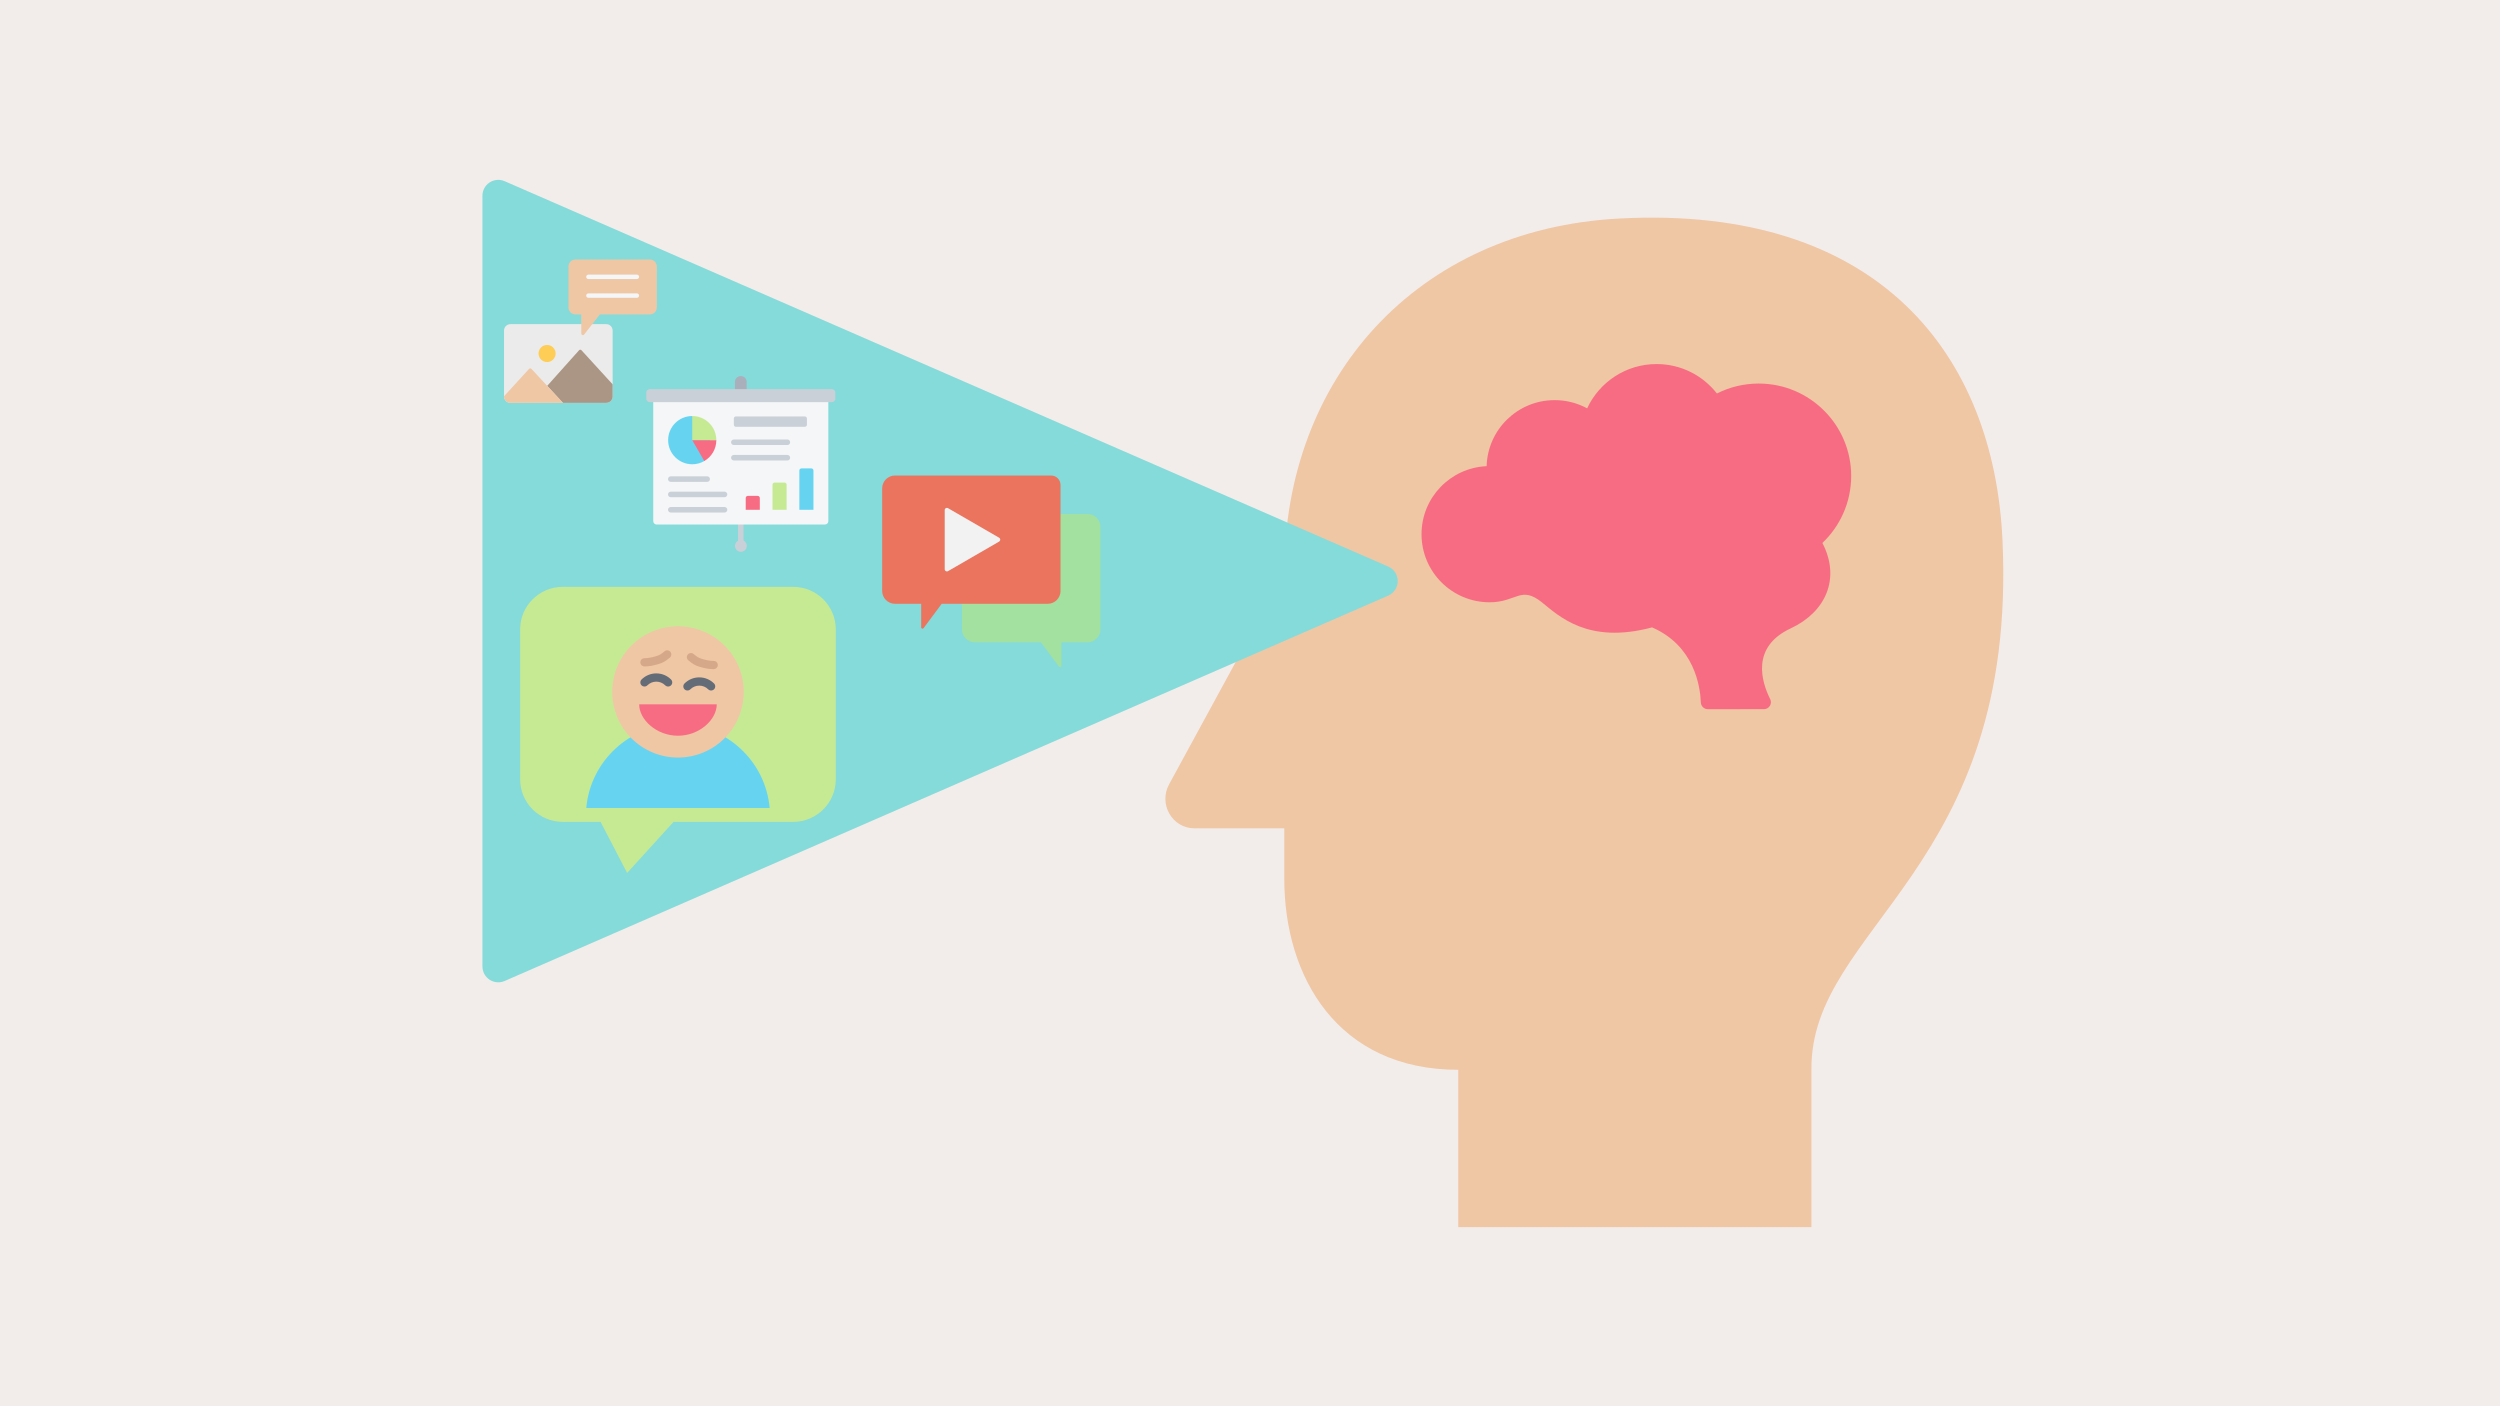 <svg xmlns="http://www.w3.org/2000/svg" xmlns:xlink="http://www.w3.org/1999/xlink" width="2240" zoomAndPan="magnify" viewBox="0 0 1680 945" height="1260" preserveAspectRatio="xMidYMid meet" version="1.0"><defs><clipPath id="57870bf8df"><path d="M 324.199 120 L 940 120 L 940 661 L 324.199 661 Z M 324.199 120 " clip-rule="nonzero"/></clipPath><clipPath id="ae82b23c0b"><path d="M 349.543 394.281 L 561.641 394.281 L 561.641 586.691 L 349.543 586.691 Z M 349.543 394.281 " clip-rule="nonzero"/></clipPath><clipPath id="2e3655d6a0"><path d="M 493 252.711 L 502 252.711 L 502 266 L 493 266 Z M 493 252.711 " clip-rule="nonzero"/></clipPath><clipPath id="17c152007a"><path d="M 493 362 L 502 362 L 502 370.84 L 493 370.84 Z M 493 362 " clip-rule="nonzero"/></clipPath><clipPath id="11e2df1242"><path d="M 434.273 261 L 561.352 261 L 561.352 271 L 434.273 271 Z M 434.273 261 " clip-rule="nonzero"/></clipPath><clipPath id="9ad1b4c5ef"><path d="M 646 345 L 739.531 345 L 739.531 448.414 L 646 448.414 Z M 646 345 " clip-rule="nonzero"/></clipPath><clipPath id="75542acbfa"><path d="M 592.766 319.547 L 713 319.547 L 713 423 L 592.766 423 Z M 592.766 319.547 " clip-rule="nonzero"/></clipPath><clipPath id="244d1e9289"><path d="M 338.656 217 L 412 217 L 412 271 L 338.656 271 Z M 338.656 217 " clip-rule="nonzero"/></clipPath><clipPath id="6f9f5572ec"><path d="M 338.656 247 L 379 247 L 379 271 L 338.656 271 Z M 338.656 247 " clip-rule="nonzero"/></clipPath><clipPath id="c2dc0544c0"><path d="M 382 174.371 L 441.57 174.371 L 441.57 226 L 382 226 Z M 382 174.371 " clip-rule="nonzero"/></clipPath></defs><rect x="-168" width="2016" fill="#ffffff" y="-94.5" height="1134" fill-opacity="1"/><rect x="-168" width="2016" fill="#f2edea" y="-94.5" height="1134" fill-opacity="1"/><path fill="#efc7a4" d="M 979.945 718.906 L 979.945 824.633 L 1217.277 824.633 L 1217.277 718.906 C 1216.277 622.676 1355.895 584.816 1345.676 363.07 C 1339.988 238.953 1263.027 137.477 1087.992 146.852 C 951.941 154.145 863.043 254.18 863.043 384.906 L 785.641 527.047 C 778.43 540.227 787.602 556.652 802.789 556.652 L 863.043 556.652 L 863.043 590.504 C 863.043 656.648 899.016 718.906 979.945 718.906 Z M 979.945 718.906 " fill-opacity="1" fill-rule="evenodd"/><path fill="#f76c82" d="M 1036.113 404.734 C 1021.93 393.359 1019.164 404.734 1001.02 404.734 C 975.738 404.734 955.266 384.266 955.266 358.984 C 955.266 334.387 974.656 314.355 999.016 313.273 C 999.695 288.633 1019.887 268.883 1044.727 268.883 C 1052.621 268.883 1060.07 270.887 1066.562 274.41 C 1074.734 256.824 1092.562 244.645 1113.234 244.645 C 1129.699 244.645 1144.363 252.379 1153.777 264.434 C 1162.23 260.148 1171.766 257.746 1181.859 257.746 C 1216.152 257.746 1243.996 285.547 1243.996 319.844 C 1243.996 337.551 1236.547 353.574 1224.648 364.875 C 1237.027 388.668 1226.969 411.266 1203.336 422.281 C 1176.461 434.793 1183.777 458.223 1189.551 469.773 C 1190.285 471.223 1190.211 472.945 1189.363 474.328 C 1188.512 475.711 1187.004 476.555 1185.383 476.555 C 1174.691 476.566 1156.262 476.566 1147.648 476.566 C 1145.102 476.566 1143.02 474.531 1142.969 471.98 C 1142.547 461.145 1138.551 433.93 1110.188 421.602 C 1067.039 433.18 1047.449 413.828 1036.113 404.734 Z M 1036.113 404.734 " fill-opacity="1" fill-rule="evenodd"/><g clip-path="url(#57870bf8df)"><path fill="#85dbd9" d="M 932.895 380.734 C 936.773 382.43 939.281 386.258 939.281 390.492 C 939.281 394.727 936.773 398.559 932.895 400.25 C 832.23 444.156 422.602 622.816 339.102 659.234 C 335.809 660.668 332.016 660.348 329.012 658.383 C 326.008 656.414 324.199 653.066 324.199 649.477 L 324.199 131.512 C 324.199 127.918 326.008 124.57 329.012 122.605 C 332.016 120.637 335.809 120.316 339.102 121.75 C 422.602 158.172 832.23 336.832 932.895 380.734 Z M 932.895 380.734 " fill-opacity="1" fill-rule="evenodd"/></g><path fill="#85dbd9" d="M 430.82 266.496 C 432.625 262.891 436.309 260.609 440.344 260.609 C 444.375 260.609 448.062 262.891 449.863 266.496 C 461.188 289.145 479.871 326.508 490.328 347.426 C 491.98 350.727 491.805 354.645 489.863 357.781 C 487.922 360.922 484.496 362.832 480.805 362.832 C 459.008 362.832 421.68 362.832 399.879 362.832 C 396.188 362.832 392.762 360.922 390.82 357.781 C 388.883 354.645 388.707 350.727 390.355 347.426 C 400.812 326.508 419.496 289.145 430.82 266.496 Z M 430.82 266.496 " fill-opacity="1" fill-rule="evenodd"/><path fill="#f76c82" d="M 498.031 428.801 C 498.031 425.977 496.91 423.27 494.914 421.27 C 492.918 419.277 490.211 418.152 487.387 418.152 L 393.297 418.152 C 390.473 418.152 387.766 419.277 385.77 421.27 C 383.773 423.27 382.652 425.977 382.652 428.801 L 382.652 522.887 C 382.652 525.711 383.773 528.418 385.77 530.414 C 387.766 532.414 390.473 533.531 393.297 533.531 L 487.387 533.531 C 490.211 533.531 492.918 532.414 494.914 530.414 C 496.91 528.418 498.031 525.711 498.031 522.887 Z M 498.031 428.801 " fill-opacity="1" fill-rule="evenodd"/><path fill="#85dbd9" d="M 665.574 390.492 C 665.574 392.402 665.48 394.305 665.293 396.199 C 665.105 398.098 664.828 399.984 664.457 401.852 C 664.082 403.723 663.621 405.57 663.066 407.395 C 662.516 409.223 661.871 411.016 661.141 412.777 C 660.414 414.539 659.598 416.262 658.699 417.941 C 657.801 419.625 656.82 421.258 655.762 422.844 C 654.703 424.43 653.566 425.957 652.359 427.434 C 651.148 428.906 649.867 430.316 648.52 431.668 C 647.172 433.016 645.762 434.293 644.285 435.504 C 642.812 436.715 641.281 437.848 639.695 438.906 C 638.109 439.969 636.477 440.945 634.797 441.844 C 633.113 442.746 631.391 443.559 629.629 444.289 C 627.867 445.02 626.074 445.66 624.25 446.215 C 622.426 446.766 620.578 447.23 618.707 447.602 C 616.836 447.973 614.953 448.254 613.055 448.441 C 611.156 448.629 609.254 448.723 607.348 448.723 C 605.441 448.723 603.539 448.629 601.641 448.441 C 599.742 448.254 597.859 447.973 595.988 447.602 C 594.117 447.23 592.27 446.766 590.445 446.215 C 588.621 445.66 586.828 445.02 585.066 444.289 C 583.305 443.559 581.582 442.746 579.898 441.844 C 578.219 440.945 576.586 439.969 575 438.906 C 573.414 437.848 571.883 436.715 570.41 435.504 C 568.934 434.293 567.523 433.016 566.176 431.668 C 564.828 430.316 563.547 428.906 562.336 427.434 C 561.129 425.957 559.992 424.43 558.934 422.844 C 557.875 421.258 556.895 419.625 555.996 417.941 C 555.098 416.262 554.281 414.539 553.555 412.777 C 552.824 411.016 552.18 409.223 551.629 407.395 C 551.074 405.57 550.613 403.723 550.238 401.852 C 549.867 399.984 549.59 398.098 549.402 396.199 C 549.215 394.305 549.121 392.402 549.121 390.492 C 549.121 388.586 549.215 386.684 549.402 384.785 C 549.59 382.891 549.867 381.004 550.238 379.133 C 550.613 377.266 551.074 375.418 551.629 373.59 C 552.18 371.766 552.824 369.973 553.555 368.211 C 554.281 366.449 555.098 364.727 555.996 363.047 C 556.895 361.363 557.875 359.73 558.934 358.145 C 559.992 356.559 561.129 355.027 562.336 353.555 C 563.547 352.082 564.828 350.668 566.176 349.32 C 567.523 347.973 568.934 346.695 570.41 345.484 C 571.883 344.273 573.414 343.141 575 342.078 C 576.586 341.02 578.219 340.043 579.898 339.141 C 581.582 338.242 583.305 337.43 585.066 336.699 C 586.828 335.969 588.621 335.328 590.445 334.773 C 592.27 334.219 594.117 333.758 595.988 333.387 C 597.859 333.012 599.742 332.734 601.641 332.547 C 603.539 332.359 605.441 332.266 607.348 332.266 C 609.254 332.266 611.156 332.359 613.055 332.547 C 614.953 332.734 616.836 333.012 618.707 333.387 C 620.578 333.758 622.426 334.219 624.25 334.773 C 626.074 335.328 627.867 335.969 629.629 336.699 C 631.391 337.43 633.113 338.242 634.797 339.141 C 636.477 340.039 638.109 341.02 639.695 342.078 C 641.281 343.141 642.812 344.273 644.285 345.484 C 645.762 346.695 647.172 347.973 648.52 349.32 C 649.867 350.668 651.148 352.082 652.359 353.555 C 653.566 355.027 654.703 356.559 655.762 358.145 C 656.82 359.73 657.801 361.363 658.699 363.047 C 659.598 364.727 660.414 366.449 661.141 368.211 C 661.871 369.973 662.516 371.766 663.066 373.59 C 663.621 375.418 664.082 377.266 664.457 379.133 C 664.828 381.004 665.105 382.891 665.293 384.785 C 665.48 386.684 665.574 388.586 665.574 390.492 Z M 665.574 390.492 " fill-opacity="1" fill-rule="nonzero"/><g clip-path="url(#ae82b23c0b)"><path fill="#c6ea94" d="M 452.625 552.289 L 421.441 586.602 L 403.578 552.289 L 378.117 552.289 C 362.387 552.289 349.543 539.469 349.543 523.762 L 349.543 422.898 C 349.543 407.191 362.387 394.371 378.117 394.371 L 533.066 394.371 C 548.797 394.371 561.641 407.191 561.641 422.898 L 561.641 523.762 C 561.641 539.469 548.797 552.289 533.066 552.289 Z M 452.625 552.289 " fill-opacity="1" fill-rule="evenodd"/></g><path fill="#66d4f1" d="M 393.977 542.992 C 396.711 511.422 423.246 486.648 455.594 486.648 C 487.926 486.648 514.473 511.422 517.207 542.992 Z M 393.977 542.992 " fill-opacity="1" fill-rule="evenodd"/><path fill="#efc7a4" d="M 499.781 464.965 C 499.781 466.41 499.707 467.852 499.566 469.289 C 499.426 470.727 499.211 472.152 498.93 473.57 C 498.648 474.988 498.297 476.387 497.875 477.77 C 497.457 479.152 496.969 480.512 496.414 481.844 C 495.863 483.18 495.242 484.484 494.562 485.758 C 493.879 487.031 493.137 488.27 492.332 489.473 C 491.527 490.672 490.668 491.832 489.75 492.949 C 488.832 494.066 487.859 495.133 486.836 496.156 C 485.812 497.176 484.742 498.148 483.625 499.062 C 482.504 499.98 481.344 500.84 480.141 501.641 C 478.938 502.445 477.699 503.188 476.422 503.867 C 475.145 504.547 473.84 505.164 472.504 505.719 C 471.164 506.27 469.805 506.758 468.418 507.176 C 467.035 507.598 465.633 507.945 464.215 508.227 C 462.793 508.512 461.363 508.723 459.922 508.863 C 458.484 509.004 457.039 509.074 455.594 509.074 C 454.145 509.074 452.703 509.004 451.262 508.863 C 449.82 508.723 448.391 508.512 446.973 508.227 C 445.555 507.945 444.152 507.598 442.766 507.176 C 441.383 506.758 440.02 506.27 438.684 505.719 C 437.348 505.164 436.039 504.547 434.762 503.867 C 433.488 503.188 432.246 502.445 431.043 501.641 C 429.84 500.84 428.68 499.98 427.562 499.062 C 426.441 498.148 425.371 497.176 424.348 496.156 C 423.324 495.133 422.355 494.066 421.438 492.949 C 420.52 491.832 419.656 490.672 418.852 489.473 C 418.047 488.27 417.305 487.031 416.625 485.758 C 415.941 484.484 415.324 483.18 414.77 481.844 C 414.215 480.512 413.727 479.152 413.309 477.77 C 412.887 476.387 412.539 474.988 412.254 473.57 C 411.973 472.152 411.762 470.727 411.617 469.289 C 411.477 467.852 411.406 466.41 411.406 464.965 C 411.406 463.52 411.477 462.078 411.617 460.641 C 411.762 459.203 411.973 457.777 412.254 456.359 C 412.539 454.941 412.887 453.543 413.309 452.16 C 413.727 450.777 414.215 449.418 414.77 448.082 C 415.324 446.75 415.941 445.445 416.625 444.172 C 417.305 442.895 418.047 441.66 418.852 440.457 C 419.656 439.258 420.52 438.098 421.438 436.98 C 422.355 435.863 423.324 434.793 424.348 433.773 C 425.371 432.75 426.441 431.781 427.562 430.867 C 428.68 429.949 429.84 429.09 431.043 428.285 C 432.246 427.484 433.488 426.742 434.762 426.062 C 436.039 425.379 437.348 424.762 438.684 424.211 C 440.02 423.656 441.383 423.172 442.766 422.754 C 444.152 422.332 445.555 421.98 446.973 421.699 C 448.391 421.418 449.82 421.207 451.262 421.066 C 452.703 420.922 454.145 420.852 455.594 420.852 C 457.039 420.852 458.484 420.922 459.922 421.066 C 461.363 421.207 462.793 421.418 464.215 421.699 C 465.633 421.98 467.035 422.332 468.418 422.754 C 469.805 423.172 471.164 423.656 472.504 424.211 C 473.84 424.762 475.145 425.379 476.422 426.062 C 477.699 426.742 478.938 427.484 480.141 428.285 C 481.344 429.09 482.504 429.949 483.625 430.867 C 484.742 431.781 485.812 432.75 486.836 433.773 C 487.859 434.793 488.832 435.863 489.75 436.98 C 490.668 438.098 491.527 439.258 492.332 440.457 C 493.137 441.66 493.879 442.895 494.562 444.172 C 495.242 445.445 495.863 446.75 496.414 448.082 C 496.969 449.418 497.457 450.777 497.875 452.16 C 498.297 453.543 498.648 454.941 498.93 456.359 C 499.211 457.777 499.426 459.203 499.566 460.641 C 499.707 462.078 499.781 463.52 499.781 464.965 Z M 499.781 464.965 " fill-opacity="1" fill-rule="nonzero"/><path fill="#f76c82" d="M 481.66 473.293 C 481.66 483.652 469.98 494.41 455.594 494.41 C 441.203 494.41 429.523 483.652 429.523 473.293 Z M 481.66 473.293 " fill-opacity="1" fill-rule="evenodd"/><path fill="#636c77" d="M 450.941 456.617 C 452.023 457.695 452.023 459.453 450.941 460.535 C 449.855 461.617 448.098 461.617 447.016 460.535 C 445.484 459.008 443.367 458.062 441.031 458.062 C 438.699 458.062 436.582 459.008 435.051 460.535 C 433.969 461.617 432.211 461.617 431.125 460.535 C 430.043 459.453 430.043 457.695 431.125 456.617 C 433.66 454.086 437.164 452.52 441.031 452.52 C 444.902 452.52 448.406 454.086 450.941 456.617 Z M 450.941 456.617 " fill-opacity="1" fill-rule="evenodd"/><path fill="#d5a889" d="M 433.09 447.848 C 431.559 447.848 430.312 446.605 430.312 445.074 C 430.312 443.547 431.559 442.305 433.09 442.305 C 435.918 442.305 438.152 441.742 440.867 440.969 C 443.414 440.246 444.562 439.328 446.598 437.645 C 447.777 436.668 449.531 436.836 450.508 438.012 C 451.484 439.191 451.316 440.941 450.137 441.914 C 447.402 444.176 445.812 445.324 442.395 446.301 C 439.145 447.227 436.465 447.848 433.09 447.848 Z M 433.09 447.848 " fill-opacity="1" fill-rule="evenodd"/><path fill="#d5a889" d="M 479.605 444.133 C 481.137 444.133 482.379 445.375 482.379 446.906 C 482.379 448.434 481.137 449.676 479.605 449.676 C 476.227 449.676 473.547 449.055 470.301 448.133 C 466.879 447.156 465.293 446.004 462.559 443.746 C 461.375 442.77 461.211 441.023 462.188 439.844 C 463.164 438.664 464.914 438.5 466.098 439.477 C 468.133 441.156 469.277 442.074 471.824 442.801 C 474.543 443.574 476.777 444.133 479.605 444.133 Z M 479.605 444.133 " fill-opacity="1" fill-rule="evenodd"/><path fill="#636c77" d="M 479.82 459.289 C 480.902 460.371 480.902 462.125 479.82 463.207 C 478.734 464.289 476.977 464.289 475.891 463.207 C 474.363 461.68 472.246 460.734 469.91 460.734 C 467.574 460.734 465.461 461.68 463.93 463.207 C 462.848 464.289 461.09 464.289 460.004 463.207 C 458.922 462.125 458.922 460.371 460.004 459.289 C 462.539 456.758 466.043 455.191 469.91 455.191 C 473.781 455.191 477.285 456.758 479.82 459.289 Z M 479.82 459.289 " fill-opacity="1" fill-rule="evenodd"/><path fill="#cad0d7" d="M 495.961 344.223 C 495.961 343.199 496.789 342.371 497.812 342.371 C 498.836 342.371 499.664 343.199 499.664 344.223 L 499.664 366.863 C 499.664 367.887 498.836 368.719 497.812 368.719 C 496.789 368.719 495.961 367.887 495.961 366.863 Z M 495.961 344.223 " fill-opacity="1" fill-rule="evenodd"/><g clip-path="url(#2e3655d6a0)"><path fill="#a9b0bb" d="M 497.812 252.711 C 500.004 252.711 501.777 254.488 501.777 256.68 L 501.777 265.113 L 493.848 265.113 L 493.848 256.68 C 493.848 254.488 495.621 252.711 497.812 252.711 Z M 497.812 252.711 " fill-opacity="1" fill-rule="evenodd"/></g><path fill="#f4f6f8" d="M 556.648 265.871 L 556.648 350.203 C 556.648 350.805 556.41 351.383 555.984 351.812 C 555.555 352.238 554.977 352.477 554.375 352.477 L 441.25 352.477 C 440.648 352.477 440.07 352.238 439.641 351.812 C 439.215 351.383 438.977 350.805 438.977 350.203 L 438.977 265.871 Z M 556.648 265.871 " fill-opacity="1" fill-rule="evenodd"/><path fill="#cad0d7" d="M 540.824 279.844 C 541.203 279.844 541.566 279.996 541.832 280.262 C 542.098 280.527 542.25 280.891 542.25 281.27 L 542.25 285.387 C 542.25 285.766 542.098 286.125 541.832 286.395 C 541.566 286.66 541.203 286.812 540.824 286.812 L 494.559 286.812 C 494.18 286.812 493.816 286.66 493.551 286.395 C 493.285 286.125 493.137 285.766 493.137 285.387 L 493.137 281.27 C 493.137 280.891 493.285 280.527 493.551 280.262 C 493.816 279.996 494.18 279.844 494.559 279.844 Z M 540.824 279.844 " fill-opacity="1" fill-rule="evenodd"/><path fill="#cad0d7" d="M 493.137 299.051 C 492.113 299.051 491.281 298.223 491.281 297.199 C 491.281 296.176 492.113 295.344 493.137 295.344 L 529.125 295.344 C 530.148 295.344 530.977 296.176 530.977 297.199 C 530.977 298.223 530.148 299.051 529.125 299.051 Z M 493.137 309.438 C 492.113 309.438 491.281 308.609 491.281 307.586 C 491.281 306.562 492.113 305.73 493.137 305.73 L 529.125 305.73 C 530.148 305.73 530.977 306.562 530.977 307.586 C 530.977 308.609 530.148 309.438 529.125 309.438 Z M 450.77 323.805 C 449.746 323.805 448.914 322.973 448.914 321.949 C 448.914 320.926 449.746 320.098 450.77 320.098 L 475.227 320.098 C 476.25 320.098 477.078 320.926 477.078 321.949 C 477.078 322.973 476.25 323.805 475.227 323.805 Z M 450.77 334.113 C 449.746 334.113 448.914 333.281 448.914 332.258 C 448.914 331.238 449.746 330.406 450.77 330.406 L 486.879 330.406 C 487.902 330.406 488.734 331.238 488.734 332.258 C 488.734 333.281 487.902 334.113 486.879 334.113 Z M 450.77 344.426 C 449.746 344.426 448.914 343.594 448.914 342.57 C 448.914 341.547 449.746 340.715 450.77 340.715 L 486.879 340.715 C 487.902 340.715 488.734 341.547 488.734 342.57 C 488.734 343.594 487.902 344.426 486.879 344.426 Z M 450.77 344.426 " fill-opacity="1" fill-rule="evenodd"/><path fill="#f76c82" d="M 509.18 333.23 C 509.965 333.23 510.598 333.867 510.598 334.652 L 510.598 342.57 L 501.125 342.57 L 501.125 334.652 C 501.125 333.867 501.762 333.23 502.547 333.23 Z M 509.18 333.23 " fill-opacity="1" fill-rule="evenodd"/><path fill="#c6ea94" d="M 527.195 324.289 C 527.98 324.289 528.617 324.926 528.617 325.711 L 528.617 342.57 L 519.145 342.57 L 519.145 325.711 C 519.145 324.926 519.781 324.289 520.566 324.289 Z M 527.195 324.289 " fill-opacity="1" fill-rule="evenodd"/><path fill="#66d4f1" d="M 545.215 314.766 C 546 314.766 546.637 315.402 546.637 316.188 L 546.637 342.57 L 537.164 342.57 L 537.164 316.188 C 537.164 315.402 537.801 314.766 538.586 314.766 Z M 545.215 314.766 " fill-opacity="1" fill-rule="evenodd"/><g clip-path="url(#17c152007a)"><path fill="#cad0d7" d="M 501.855 366.863 C 501.855 367.125 501.832 367.383 501.777 367.641 C 501.727 367.895 501.652 368.145 501.555 368.383 C 501.453 368.625 501.332 368.855 501.188 369.07 C 501.043 369.289 500.879 369.488 500.691 369.672 C 500.508 369.859 500.309 370.023 500.09 370.168 C 499.875 370.312 499.645 370.434 499.406 370.535 C 499.164 370.633 498.914 370.711 498.66 370.762 C 498.406 370.812 498.148 370.836 497.887 370.836 C 497.625 370.836 497.367 370.812 497.113 370.762 C 496.855 370.711 496.609 370.633 496.367 370.535 C 496.125 370.434 495.898 370.312 495.68 370.168 C 495.465 370.023 495.262 369.859 495.078 369.672 C 494.895 369.488 494.73 369.289 494.586 369.07 C 494.441 368.855 494.316 368.625 494.219 368.383 C 494.117 368.145 494.043 367.895 493.992 367.641 C 493.941 367.383 493.918 367.125 493.918 366.863 C 493.918 366.602 493.941 366.344 493.992 366.09 C 494.043 365.832 494.117 365.586 494.219 365.344 C 494.316 365.102 494.441 364.875 494.586 364.656 C 494.73 364.441 494.895 364.238 495.078 364.055 C 495.262 363.871 495.465 363.707 495.68 363.559 C 495.898 363.414 496.125 363.293 496.367 363.191 C 496.609 363.094 496.855 363.02 497.113 362.969 C 497.367 362.918 497.625 362.891 497.887 362.891 C 498.148 362.891 498.406 362.918 498.66 362.969 C 498.914 363.02 499.164 363.094 499.406 363.191 C 499.645 363.293 499.875 363.414 500.09 363.559 C 500.309 363.707 500.508 363.871 500.691 364.055 C 500.879 364.238 501.043 364.441 501.188 364.656 C 501.332 364.875 501.453 365.102 501.555 365.344 C 501.652 365.586 501.727 365.832 501.777 366.09 C 501.832 366.344 501.855 366.602 501.855 366.863 Z M 501.855 366.863 " fill-opacity="1" fill-rule="nonzero"/></g><path fill="#f4f6f8" d="M 481.379 295.781 C 481.379 296.312 481.355 296.84 481.305 297.371 C 481.25 297.898 481.172 298.422 481.07 298.941 C 480.965 299.465 480.836 299.977 480.684 300.484 C 480.531 300.996 480.352 301.492 480.148 301.984 C 479.945 302.473 479.719 302.953 479.469 303.422 C 479.219 303.891 478.945 304.344 478.652 304.785 C 478.355 305.227 478.039 305.652 477.703 306.062 C 477.367 306.473 477.012 306.867 476.637 307.242 C 476.262 307.617 475.871 307.973 475.461 308.312 C 475.051 308.648 474.625 308.965 474.184 309.258 C 473.742 309.555 473.289 309.828 472.82 310.078 C 472.352 310.328 471.871 310.555 471.383 310.758 C 470.891 310.961 470.395 311.137 469.887 311.293 C 469.379 311.445 468.863 311.574 468.344 311.68 C 467.824 311.781 467.301 311.859 466.773 311.914 C 466.242 311.965 465.715 311.992 465.184 311.992 C 464.652 311.992 464.125 311.965 463.598 311.914 C 463.07 311.859 462.547 311.781 462.023 311.68 C 461.504 311.574 460.992 311.445 460.484 311.293 C 459.977 311.137 459.477 310.961 458.988 310.758 C 458.496 310.555 458.016 310.328 457.551 310.078 C 457.082 309.828 456.629 309.555 456.188 309.258 C 455.746 308.965 455.32 308.648 454.91 308.312 C 454.5 307.973 454.105 307.617 453.73 307.242 C 453.355 306.867 453 306.477 452.664 306.062 C 452.328 305.652 452.012 305.227 451.719 304.785 C 451.422 304.344 451.152 303.891 450.902 303.422 C 450.652 302.953 450.426 302.473 450.223 301.984 C 450.02 301.492 449.84 300.996 449.688 300.484 C 449.531 299.977 449.402 299.465 449.301 298.941 C 449.195 298.422 449.117 297.898 449.066 297.371 C 449.016 296.84 448.988 296.312 448.988 295.781 C 448.988 295.25 449.016 294.719 449.066 294.191 C 449.117 293.664 449.195 293.141 449.301 292.617 C 449.402 292.098 449.531 291.582 449.688 291.074 C 449.84 290.566 450.02 290.066 450.223 289.578 C 450.426 289.086 450.652 288.609 450.902 288.141 C 451.152 287.672 451.422 287.215 451.719 286.773 C 452.012 286.332 452.328 285.906 452.664 285.496 C 453 285.086 453.355 284.695 453.73 284.32 C 454.105 283.945 454.5 283.586 454.91 283.25 C 455.32 282.914 455.746 282.598 456.188 282.305 C 456.629 282.008 457.082 281.734 457.551 281.484 C 458.016 281.234 458.496 281.008 458.988 280.805 C 459.477 280.602 459.977 280.422 460.484 280.27 C 460.992 280.113 461.504 279.984 462.023 279.883 C 462.547 279.777 463.07 279.703 463.598 279.648 C 464.125 279.598 464.652 279.57 465.184 279.57 C 465.715 279.57 466.242 279.598 466.773 279.648 C 467.301 279.703 467.824 279.777 468.344 279.883 C 468.863 279.984 469.379 280.113 469.887 280.27 C 470.395 280.422 470.891 280.602 471.383 280.805 C 471.871 281.008 472.352 281.234 472.82 281.484 C 473.289 281.734 473.742 282.008 474.184 282.305 C 474.625 282.598 475.051 282.914 475.461 283.25 C 475.871 283.586 476.262 283.945 476.637 284.32 C 477.012 284.695 477.367 285.086 477.703 285.496 C 478.039 285.906 478.355 286.332 478.652 286.773 C 478.945 287.215 479.219 287.672 479.469 288.141 C 479.719 288.609 479.945 289.086 480.148 289.578 C 480.352 290.066 480.531 290.566 480.684 291.074 C 480.836 291.582 480.965 292.098 481.07 292.617 C 481.172 293.141 481.25 293.664 481.305 294.191 C 481.355 294.719 481.379 295.25 481.379 295.781 Z M 481.379 295.781 " fill-opacity="1" fill-rule="nonzero"/><path fill="#66d4f1" d="M 477.621 293.66 C 477.594 294.09 473.281 309.82 473.281 309.82 C 470.898 311.199 468.133 311.992 465.184 311.992 C 456.246 311.992 448.988 304.727 448.988 295.781 C 448.988 286.836 456.246 279.57 465.184 279.57 C 465.184 279.57 477.621 293.66 477.621 293.66 Z M 477.621 293.66 " fill-opacity="1" fill-rule="evenodd"/><path fill="#f76c82" d="M 465.184 295.781 L 481.379 295.781 C 481.379 301.777 478.121 307.016 473.281 309.82 L 465.184 295.781 " fill-opacity="1" fill-rule="evenodd"/><path fill="#c6ea94" d="M 465.184 295.781 L 465.184 279.57 C 474.125 279.57 481.379 286.836 481.379 295.781 L 465.184 295.781 " fill-opacity="1" fill-rule="evenodd"/><g clip-path="url(#11e2df1242)"><path fill="#cad0d7" d="M 559.055 261.504 C 559.656 261.504 560.234 261.746 560.66 262.172 C 561.09 262.598 561.328 263.176 561.328 263.781 L 561.328 267.957 C 561.328 268.562 561.09 269.141 560.66 269.566 C 560.234 269.992 559.656 270.234 559.055 270.234 L 436.57 270.234 C 435.969 270.234 435.391 269.992 434.965 269.566 C 434.539 269.141 434.297 268.562 434.297 267.957 L 434.297 263.781 C 434.297 263.176 434.539 262.598 434.965 262.172 C 435.391 261.746 435.969 261.504 436.57 261.504 Z M 559.055 261.504 " fill-opacity="1" fill-rule="evenodd"/></g><g clip-path="url(#9ad1b4c5ef)"><path fill="#a2e19f" d="M 646.43 345.414 L 730.875 345.414 C 735.629 345.414 739.48 349.273 739.48 354.035 L 739.48 422.98 C 739.48 427.742 735.629 431.605 730.875 431.605 L 713.262 431.605 L 713.262 447.457 C 713.262 447.848 713.023 448.184 712.648 448.305 C 712.277 448.43 711.887 448.305 711.652 447.992 L 699.469 431.605 L 655.035 431.605 C 650.281 431.605 646.43 427.742 646.43 422.98 Z M 646.43 345.414 " fill-opacity="1" fill-rule="evenodd"/></g><g clip-path="url(#75542acbfa)"><path fill="#eb745e" d="M 706.352 319.551 C 709.844 319.551 712.672 322.387 712.672 325.883 L 712.672 397.117 C 712.672 401.879 708.82 405.738 704.07 405.738 L 632.828 405.738 L 620.645 422.125 C 620.41 422.441 620.02 422.566 619.645 422.441 C 619.273 422.316 619.031 421.984 619.031 421.59 L 619.031 405.738 L 601.422 405.738 C 596.668 405.738 592.816 401.879 592.816 397.117 L 592.816 328.172 C 592.816 323.41 596.668 319.551 601.422 319.551 Z M 706.352 319.551 " fill-opacity="1" fill-rule="evenodd"/></g><path fill="#f2f2f2" d="M 637.074 341.488 L 671.406 361.352 C 671.879 361.625 672.152 362.098 672.152 362.645 C 672.152 363.191 671.879 363.664 671.406 363.938 L 637.074 383.801 C 636.602 384.074 636.059 384.074 635.586 383.801 C 635.109 383.527 634.84 383.055 634.84 382.508 L 634.84 342.781 C 634.84 342.234 635.109 341.762 635.586 341.488 C 636.059 341.215 636.602 341.215 637.074 341.488 Z M 637.074 341.488 " fill-opacity="1" fill-rule="evenodd"/><g clip-path="url(#244d1e9289)"><path fill="#ebebeb" d="M 411.695 222.109 C 411.695 219.746 409.777 217.832 407.418 217.832 C 394.488 217.832 355.914 217.832 342.984 217.832 C 340.621 217.832 338.707 219.746 338.707 222.109 C 338.707 232.031 338.707 256.512 338.707 266.434 C 338.707 268.797 340.621 270.711 342.984 270.711 C 355.914 270.711 394.488 270.711 407.418 270.711 C 409.777 270.711 411.695 268.797 411.695 266.434 C 411.695 256.512 411.695 232.031 411.695 222.109 Z M 411.695 222.109 " fill-opacity="1" fill-rule="evenodd"/></g><path fill="#ab9685" d="M 378.285 270.711 L 367.715 259.305 C 367.715 259.305 385.195 239.77 389.148 235.352 C 389.352 235.125 389.637 234.996 389.941 234.996 C 390.242 234.992 390.531 235.121 390.734 235.344 C 394.656 239.637 411.695 258.285 411.695 258.285 L 411.695 266.434 C 411.695 268.797 409.777 270.711 407.418 270.711 Z M 378.285 270.711 " fill-opacity="1" fill-rule="evenodd"/><path fill="#fdcd56" d="M 373.379 237.555 C 373.379 237.93 373.34 238.305 373.27 238.672 C 373.195 239.043 373.086 239.402 372.941 239.75 C 372.797 240.098 372.621 240.43 372.41 240.742 C 372.203 241.055 371.965 241.344 371.695 241.613 C 371.43 241.879 371.141 242.117 370.828 242.324 C 370.516 242.535 370.184 242.711 369.836 242.855 C 369.488 243 369.129 243.109 368.758 243.184 C 368.391 243.254 368.016 243.293 367.641 243.293 C 367.262 243.293 366.891 243.254 366.52 243.184 C 366.148 243.109 365.793 243 365.445 242.855 C 365.094 242.711 364.766 242.535 364.453 242.324 C 364.137 242.117 363.848 241.879 363.582 241.613 C 363.316 241.344 363.078 241.055 362.867 240.742 C 362.66 240.43 362.48 240.098 362.336 239.75 C 362.195 239.402 362.086 239.043 362.012 238.672 C 361.938 238.305 361.902 237.93 361.902 237.555 C 361.902 237.176 361.938 236.805 362.012 236.434 C 362.086 236.066 362.195 235.707 362.336 235.359 C 362.48 235.012 362.66 234.68 362.867 234.367 C 363.078 234.051 363.316 233.762 363.582 233.496 C 363.848 233.23 364.137 232.992 364.453 232.781 C 364.766 232.574 365.094 232.398 365.445 232.254 C 365.793 232.109 366.148 232 366.52 231.926 C 366.891 231.852 367.262 231.816 367.641 231.816 C 368.016 231.816 368.391 231.852 368.758 231.926 C 369.129 232 369.488 232.109 369.836 232.254 C 370.184 232.398 370.516 232.574 370.828 232.781 C 371.141 232.992 371.43 233.23 371.695 233.496 C 371.965 233.762 372.203 234.051 372.41 234.367 C 372.621 234.68 372.797 235.012 372.941 235.359 C 373.086 235.707 373.195 236.066 373.27 236.434 C 373.34 236.805 373.379 237.176 373.379 237.555 Z M 373.379 237.555 " fill-opacity="1" fill-rule="nonzero"/><g clip-path="url(#6f9f5572ec)"><path fill="#efc7a4" d="M 338.707 266.297 C 338.707 266.297 352.129 251.617 355.547 247.879 C 355.75 247.66 356.035 247.531 356.332 247.531 C 356.633 247.531 356.918 247.656 357.121 247.875 C 361.047 252.113 378.285 270.711 378.285 270.711 L 342.984 270.711 C 340.621 270.711 338.707 268.797 338.707 266.434 Z M 338.707 266.297 " fill-opacity="1" fill-rule="evenodd"/></g><g clip-path="url(#c2dc0544c0)"><path fill="#efc7a4" d="M 403.113 211.285 C 403.113 211.285 396.031 220.336 392.531 224.809 C 392.25 225.168 391.773 225.309 391.344 225.16 C 390.91 225.012 390.621 224.605 390.621 224.148 C 390.621 219.504 390.621 211.285 390.621 211.285 L 386.688 211.285 C 384.113 211.285 382.008 209.184 382.008 206.605 L 382.008 179.055 C 382.008 176.477 384.113 174.375 386.688 174.375 L 436.699 174.375 C 439.277 174.375 441.383 176.477 441.383 179.055 L 441.383 206.605 C 441.383 209.184 439.277 211.285 436.699 211.285 Z M 403.113 211.285 " fill-opacity="1" fill-rule="evenodd"/></g><path fill="#f4f6f8" d="M 395.414 200.141 C 394.59 200.141 393.918 199.469 393.918 198.645 C 393.918 197.816 394.59 197.145 395.414 197.145 L 427.977 197.145 C 428.801 197.145 429.473 197.816 429.473 198.645 C 429.473 199.469 428.801 200.141 427.977 200.141 Z M 395.414 187.543 C 394.59 187.543 393.918 186.871 393.918 186.043 C 393.918 185.219 394.59 184.547 395.414 184.547 L 427.977 184.547 C 428.801 184.547 429.473 185.219 429.473 186.043 C 429.473 186.871 428.801 187.543 427.977 187.543 Z M 395.414 187.543 " fill-opacity="1" fill-rule="evenodd"/></svg>